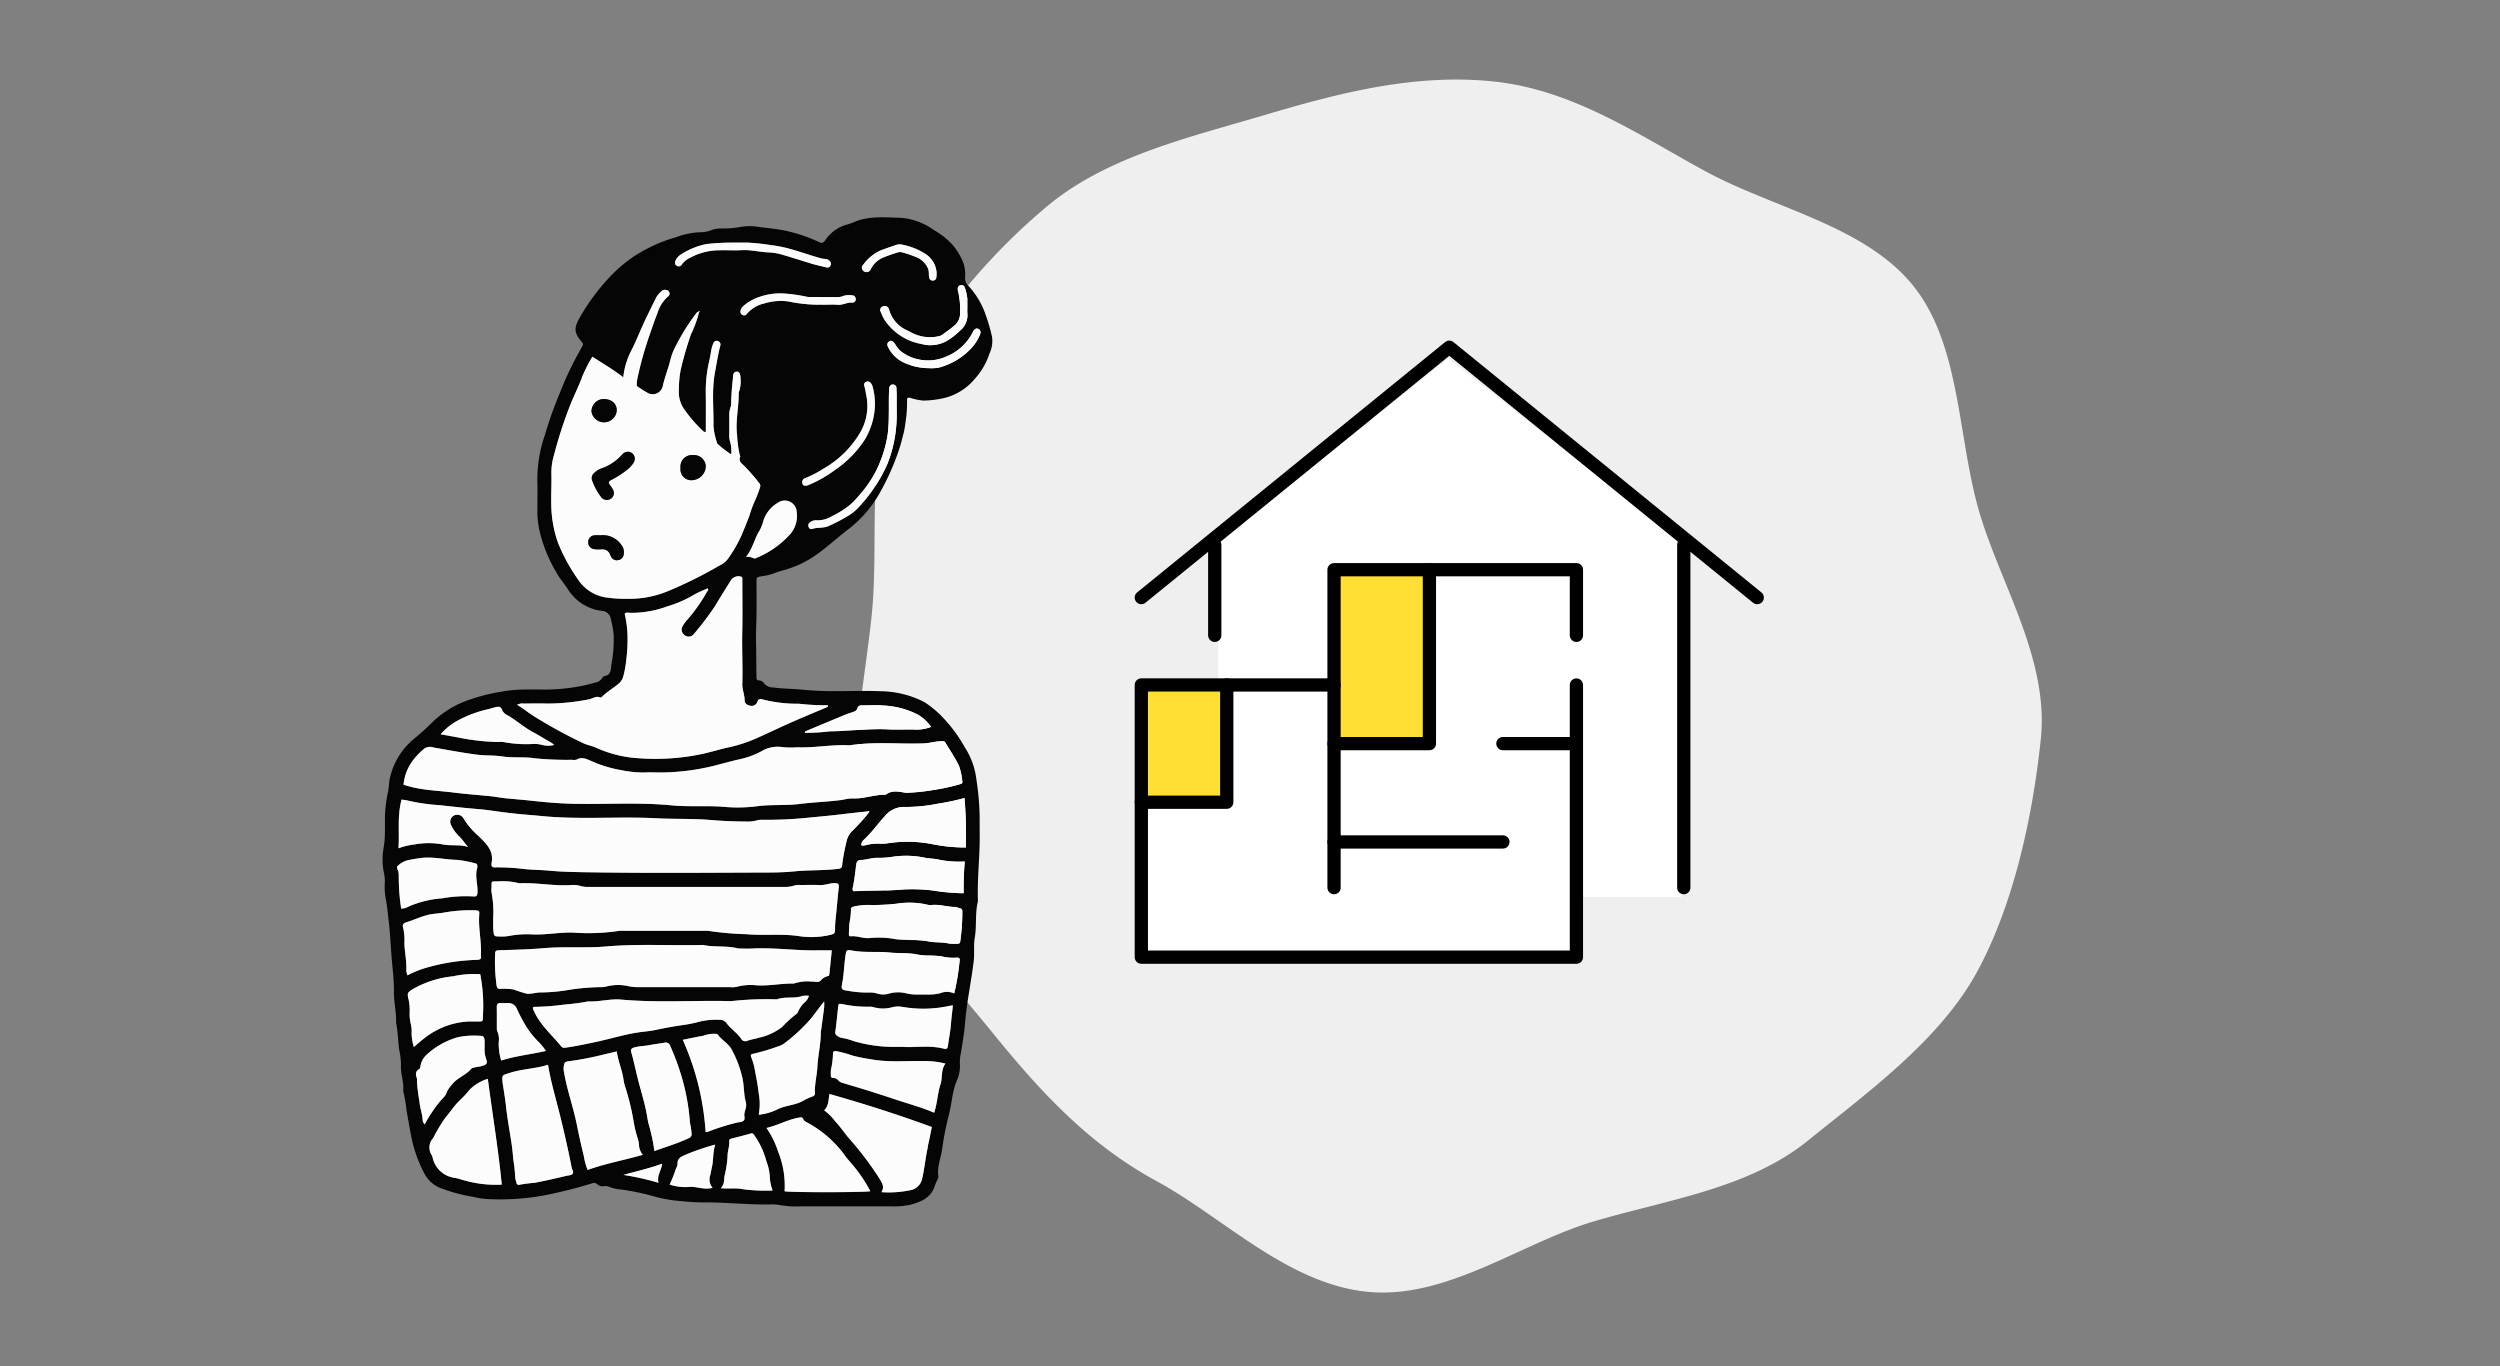 <svg xmlns="http://www.w3.org/2000/svg" xmlns:xlink="http://www.w3.org/1999/xlink" width="377" height="206" viewBox="0 0 377 206">
  <rect x="0" y="0" width="377" height="206" fill="#808080" stroke="none"/>
  <defs>
    <clipPath id="clip-path">
      <rect id="長方形_4563" data-name="長方形 4563" width="96.79" height="95.891" fill="none" stroke="#000" stroke-width="2"/>
    </clipPath>
    <clipPath id="clip-path-4">
      <rect id="長方形_25184" data-name="長方形 25184" width="91.976" height="149.148" fill="none"/>
    </clipPath>
  </defs>
  <g id="t_img02" transform="translate(-742.949 -3328.146)">
    <path id="交差_3" data-name="交差 3" d="M-12865.067-14473.468c-11.988-1.262-21.681-11.249-31.653-16.667-10.336-5.617-17.619-13.581-24.91-22.582s-15.567-17.186-18.915-28.468a39.367,39.367,0,0,1-1.5-11.367c.014-7.337,1.5-14.888,2.33-22.755,1.259-11.991-1.2-24.7,4.216-34.677a94.032,94.032,0,0,1,22.667-27.508c9-7.287,21.225-10.1,32.507-13.452,10.881-3.226,22.449-6.286,34.441-5.024s21.891,8.089,31.867,13.511c10.336,5.617,24.038,8.226,31.329,17.227s6.706,23.031,10.054,34.313c2.977,10.031,9.387,20.394,9.382,31.344a26.686,26.686,0,0,1-.146,2.8c-1.262,11.991-4.172,25.058-9.59,35.033-5.621,10.337-16.494,18.176-25.5,25.467s-21.13,8.883-32.408,12.23c-10.152,3.013-20.667,10.7-31.767,10.7A22.994,22.994,0,0,1-12865.067-14473.468Z" transform="translate(13814.098 17996.404)" fill="#efefef"/>
    <path id="パス_16969" data-name="パス 16969" d="M0-3.114,34.694-30.82,69.914-3.114V50.375H0Z" transform="translate(926.646 3413)" fill="#fff"/>
    <rect id="長方形_4569" data-name="長方形 4569" width="66" height="40" transform="translate(915.104 3432)" fill="#fff"/>
    <g id="グループ_3329" data-name="グループ 3329" transform="translate(33.104 -12.555)">
      <rect id="長方形_4566" data-name="長方形 4566" width="15" height="26" transform="translate(911 3427)" fill="#ffdf34"/>
      <rect id="長方形_4567" data-name="長方形 4567" width="13" height="16" transform="translate(882 3445)" fill="#ffdf34"/>
      <g id="グループ_3328" data-name="グループ 3328" transform="translate(880 3391.109)">
        <line id="線_402" data-name="線 402" y2="13.659" transform="translate(13.029 31.74)" fill="none" stroke="#000" stroke-linecap="round" stroke-linejoin="round" stroke-width="2"/>
        <g id="グループ_3323" data-name="グループ 3323">
          <g id="グループ_3322" data-name="グループ 3322" clip-path="url(#clip-path)">
            <path id="パス_16962" data-name="パス 16962" d="M98.783,43.656,52.345,5.906,5.906,43.656" transform="translate(-3.95 -3.95)" fill="none" stroke="#000" stroke-linecap="round" stroke-linejoin="round" stroke-width="2"/>
          </g>
        </g>
        <line id="線_403" data-name="線 403" y2="51.708" transform="translate(83.76 31.74)" fill="none" stroke="#000" stroke-linecap="round" stroke-linejoin="round" stroke-width="2"/>
        <g id="グループ_3325" data-name="グループ 3325">
          <g id="グループ_3324" data-name="グループ 3324" clip-path="url(#clip-path)">
            <path id="パス_16963" data-name="パス 16963" d="M71.519,117.092V107.2H34.968v17.377H5.907v41.045H71.519V124.582" transform="translate(-3.95 -71.693)" fill="none" stroke="#000" stroke-linecap="round" stroke-linejoin="round" stroke-width="2"/>
          </g>
        </g>
        <line id="線_404" data-name="線 404" y2="30.559" transform="translate(31.018 52.889)" fill="none" stroke="#000" stroke-linecap="round" stroke-linejoin="round" stroke-width="2"/>
        <g id="グループ_3327" data-name="グループ 3327">
          <g id="グループ_3326" data-name="グループ 3326" clip-path="url(#clip-path)">
            <path id="パス_16964" data-name="パス 16964" d="M5.907,177.339H18.789V159.663" transform="translate(-3.95 -106.774)" fill="none" stroke="#000" stroke-linecap="round" stroke-linejoin="round" stroke-width="2"/>
          </g>
        </g>
        <path id="パス_16965" data-name="パス 16965" d="M93.638,133.42h14.381V107.205" transform="translate(-62.62 -71.693)" fill="none" stroke="#000" stroke-linecap="round" stroke-linejoin="round" stroke-width="2"/>
        <line id="線_405" data-name="線 405" x2="25.466" transform="translate(31.018 76.557)" fill="none" stroke="#000" stroke-linecap="round" stroke-linejoin="round" stroke-width="2"/>
        <line id="線_406" data-name="線 406" x2="11.085" transform="translate(56.484 61.727)" fill="none" stroke="#000" stroke-linecap="round" stroke-linejoin="round" stroke-width="2"/>
      </g>
    </g>
    <rect id="長方形_4576" data-name="長方形 4576" width="377" height="206" transform="translate(742.949 3328.146)" fill="none"/>
    <g id="グループ_12754" data-name="グループ 12754" transform="translate(800.644 3360.914)">
      <g id="グループ_12753" data-name="グループ 12753" clip-path="url(#clip-path-4)">
        <path id="パス_51100" data-name="パス 51100" d="M90.914,14.627a12.32,12.32,0,0,0-2.553-4.268,1.564,1.564,0,0,1-.521-1.269,5.786,5.786,0,0,0-.207-2.07,9.551,9.551,0,0,0-1.7-2.886,11.091,11.091,0,0,0-2.781-2.191A9.649,9.649,0,0,0,78.088.076c-2.233-.05-4.5-.3-6.682.517a12,12,0,0,1-1.269.482A5.723,5.723,0,0,0,66.724,3.5c-.3.443-.576.4-.983.2a23.309,23.309,0,0,0-4.546-1.575c-1.536-.377-3.111-.476-4.667-.7a7.918,7.918,0,0,0-2.634.041,14.168,14.168,0,0,1-2.9.217,4.478,4.478,0,0,0-1.334.216,4.118,4.118,0,0,1-1.491.346,11.532,11.532,0,0,0-3.908.75,23.372,23.372,0,0,0-4.219,1.66A20.254,20.254,0,0,0,34.839,8.41a31.388,31.388,0,0,0-4.888,6.327c-1.068,1.827-1.243,2.528.113,4.089a.433.433,0,0,1,.072.57c-.109.182-.19.381-.3.559a49.2,49.2,0,0,0-3.116,6.557,58.988,58.988,0,0,0-2.252,6.347,20.216,20.216,0,0,0-1.13,6.6c.033,1.733.009,3.467.006,5.2a13.783,13.783,0,0,0,.359,2.784,22.074,22.074,0,0,0,2.552,6.193c.5.91,1.207,1.675,1.749,2.553a7.051,7.051,0,0,0,5.09,3.173,1.392,1.392,0,0,1,1.289,1.074,17.688,17.688,0,0,1,.465,2.492,20.408,20.408,0,0,1-.346,4.523c-.085.652-.012,1.605-1.083,1.743a.437.437,0,0,0-.267.234,1.562,1.562,0,0,1-1.181.754,19.053,19.053,0,0,1-2.2.539,29.489,29.489,0,0,1-5.408.5c-1.124-.04-2.25-.013-3.376-.005a21.251,21.251,0,0,0-3.242.351,27.876,27.876,0,0,0-4.577,1.159,14.653,14.653,0,0,0-5.715,3.47c-.791.793-1.629,1.545-2.491,2.262A10.766,10.766,0,0,0,1.1,84.558c-.151.691-.141,1.379-.274,2.06a20.1,20.1,0,0,0-.478,4.321c.015.638,0,1.278,0,1.916a14.157,14.157,0,0,1-.2,2.26,10.136,10.136,0,0,0,.045,3.715,6.312,6.312,0,0,1,.155,1.258,10.582,10.582,0,0,0,.07,2.364,30.173,30.173,0,0,1,.437,3.141c.287,2.064.349,4.159.525,6.238.14,1.653.353,3.313.331,4.989-.021,1.542.379,3.068.323,4.622a1.309,1.309,0,0,0,.048.269c.23,1.251.254,2.526.414,3.786a11.929,11.929,0,0,1,.281,2.339c-.095,1.317.458,2.572.333,3.887a.465.465,0,0,0,.033.178,20.438,20.438,0,0,1,.464,2.767c.219,1.25.441,2.5.678,3.747a20.421,20.421,0,0,0,1.945,5.65,4.7,4.7,0,0,0,2.294,2.24,24.261,24.261,0,0,0,5.079,1.4,12.654,12.654,0,0,0,2.334.351,36.876,36.876,0,0,0,8.425-.56,73.54,73.54,0,0,0,7.152-1.79c.306-.1.564-.163.83.092a1.25,1.25,0,0,0,1.1.3,1.236,1.236,0,0,1,.708.115,7.172,7.172,0,0,0,1.939.413,37.993,37.993,0,0,1,4.183.837,22.657,22.657,0,0,0,3.823.812c1.385.13,2.8.283,4.17.275,3.408-.021,6.8.364,10.2.315a5.5,5.5,0,0,1,1.271.065,15.586,15.586,0,0,0,3.451.221q3.285,0,6.569,0,3.468,0,6.935,0a11.12,11.12,0,0,0,3.062-.285c1.63-.458,3.027-1.114,3.545-2.9a8.559,8.559,0,0,1,.369-.832,1.09,1.09,0,0,0,.149-.514c-.245-1.488.425-2.85.59-4.283a41.782,41.782,0,0,1,1.01-5.058c.428-1.761.5-3.593,1.268-5.3a5.354,5.354,0,0,0,.367-2.413,6.482,6.482,0,0,1,.136-1.446c.246-1.467.5-2.938.627-4.418.1-1.183.239-2.363.416-3.529.305-2.011.67-4.013.912-6.036.138-1.154-.046-2.324.152-3.459.32-1.834.023-3.715.481-5.531-.1-2.8.165-5.585.252-8.377.042-1.337-.008-2.676.011-4.014a40.44,40.44,0,0,0-.495-5.979,11.3,11.3,0,0,0-1.73-4.819,21.834,21.834,0,0,0-3.209-4.4,15.641,15.641,0,0,0-2.835-2.41,14.645,14.645,0,0,0-6.639-1.676c-3.849-.167-7.7.186-11.56-.216-1.554-.162-3.139-.146-4.7-.356a1.712,1.712,0,0,1-1.4-.693.875.875,0,0,0-.707-.366c-.257-.02-.372-.109-.379-.383-.046-1.85-.027-3.7-.074-5.553-.031-1.228.052-2.484.07-3.727.026-1.733.005-3.467.008-5.2,0-.713.007-.7.685-.832a9.543,9.543,0,0,0,1.855-.422c.732-.3,1.5-.477,2.241-.72a15.124,15.124,0,0,0,3.759-1.788c1.907-1.27,3.558-2.849,5.373-4.226a18.022,18.022,0,0,0,4.8-5.662,37.076,37.076,0,0,0,2.786-6.316c.221-.657.4-1.337.563-2.008a11.638,11.638,0,0,0,.372-1.867,20.216,20.216,0,0,0,.267-3.528c-.042-.393.147-.456.5-.375a8.926,8.926,0,0,0,1.954.406,15.509,15.509,0,0,0,2.884-.325,8.656,8.656,0,0,0,4.88-2.96,10.481,10.481,0,0,0,2.223-3.839,4.365,4.365,0,0,0,.37-2.483,26.47,26.47,0,0,0-.989-3.4m-6.366,2.987c.533-.4,1.084-.782,1.592-1.212a2.369,2.369,0,0,0,.937-2.063,10.626,10.626,0,0,0-.3-3.151,1.138,1.138,0,0,1-.047-.36.523.523,0,0,1,.447-.593.5.5,0,0,1,.629.387,7.455,7.455,0,0,1,.374,1.681c-.012.456,0,.912,0,1.368a6.577,6.577,0,0,0,.006.82A2.978,2.978,0,0,1,87.1,17.071a10.442,10.442,0,0,1-2.166,1.655,5.141,5.141,0,0,1-3.645.388,8.484,8.484,0,0,1-5.629-3.7,8.137,8.137,0,0,1-.538-1.151.557.557,0,0,1,.385-.845.653.653,0,0,1,.863.446,4.838,4.838,0,0,0,2.81,3.219c.216.112.435.218.647.335a6.025,6.025,0,0,0,3.9.552,1.785,1.785,0,0,0,.827-.358M72.506,7.117a6.749,6.749,0,0,1,2.482-2.079c.824-.308,1.654-.6,2.49-.878A1.416,1.416,0,0,1,78.2,4.1a9.8,9.8,0,0,1,3.46,1.3,3.66,3.66,0,0,1,1.677,1.954A3.6,3.6,0,0,1,83.553,8.5a5.4,5.4,0,0,1-.04.544.53.53,0,0,1-.548.5.541.541,0,0,1-.544-.513c-.075-.386-.01-.778-.121-1.172a3.2,3.2,0,0,0-1.953-1.9A14.522,14.522,0,0,0,78.367,5.3a1.085,1.085,0,0,0-.714.018,22.932,22.932,0,0,0-2.232.787,3.677,3.677,0,0,0-1.794,1.714.7.7,0,0,1-1.052.331.633.633,0,0,1-.07-1.029M69.48,11.864a2.7,2.7,0,0,1,1.257-.1.557.557,0,0,1,.606.55.505.505,0,0,1-.577.558c-.744-.06-1.392.394-2.143.327-.692-.063-1.395-.013-2.093-.013-.334,0-.668-.012-1,0a23.83,23.83,0,0,1-4.389-.5,8.487,8.487,0,0,0-3.59.309,4.757,4.757,0,0,0-2.6,1.546.51.51,0,0,1-.72.166A.567.567,0,0,1,54,14a1.229,1.229,0,0,1,.46-.661,6.767,6.767,0,0,1,2.351-1.324,9.446,9.446,0,0,1,3.751-.514,24.016,24.016,0,0,1,3.3.463,2.408,2.408,0,0,0,.629.066c1.366.006,2.731,0,4.1.006a2.049,2.049,0,0,0,.884-.17M44.223,6.422a2.2,2.2,0,0,1,.815-.845,10.954,10.954,0,0,1,3.835-1.545,34.38,34.38,0,0,1,3.814-.21c.963,0,1.663,0,2.362,0a31.944,31.944,0,0,1,3.606.393c2.519.272,4.863,1.254,7.283,1.926a3.21,3.21,0,0,0,.8.144.9.9,0,0,1,.653.28.6.6,0,0,1,.142.746.508.508,0,0,1-.625.245c-.707-.167-1.418-.321-2.114-.528-1.539-.457-3.064-.968-4.609-1.406a8.367,8.367,0,0,0-1.97-.323c-1.363-.048-2.692-.419-4.071-.338-1.151.068-2.311-.018-3.465.021a9.315,9.315,0,0,0-4.263,1.1,3.229,3.229,0,0,0-1.269,1.012.533.533,0,0,1-.78.221c-.363-.219-.3-.572-.145-.887M33.569,57.308a6.119,6.119,0,0,1-4.012-2.566,27.733,27.733,0,0,1-3.07-5.557,17.142,17.142,0,0,1-.8-3.059c-.46-2.547-.156-5.093-.235-7.636a9.246,9.246,0,0,1,.388-2.595,64.906,64.906,0,0,1,2.569-7.866c.558-1.375,1.241-2.694,1.737-4.1a23.491,23.491,0,0,1,1.49-2.9c1.57,1.019,3.131,1.919,4.663,3.108a10.847,10.847,0,0,1,.613-2.672,11.33,11.33,0,0,1,.739-1.648c.778-1.576,1.4-3.221,2.177-4.8.495-1,.967-2.021,1.487-3.015a4.353,4.353,0,0,1,.769-.889.736.736,0,0,1,.687-.148.544.544,0,0,1,.472.376.486.486,0,0,1-.166.574,5.4,5.4,0,0,0-1.638,2.568c-.481,1.177-.866,2.393-1.292,3.592a54.437,54.437,0,0,0-1.736,6.292,6.5,6.5,0,0,0-.085.814.364.364,0,0,0,.168.387c.439.27.857.582,1.314.816a1.56,1.56,0,0,0,2.472-1.056c.313-1.335.829-2.6,1.149-3.929a7.864,7.864,0,0,1,.6-1.618,31.764,31.764,0,0,1,3.129-5.118c.121-.161.219-.375.467-.4.023-.068.039-.183.137-.112.074.054.03.147-.053.2a17.149,17.149,0,0,1-1.218,3.319,53.885,53.885,0,0,0-1.541,5.324,15.558,15.558,0,0,0-.271,2.982,4.5,4.5,0,0,0,.877,3.082,20.159,20.159,0,0,0,2.607,3.026c.145.133.275.327.577.287,0-1.9.02-3.8-.006-5.705a19.989,19.989,0,0,1,.51-4.955c.131-.55.23-1.126.322-1.694a4.808,4.808,0,0,1,.32-1.041.513.513,0,0,1,.676-.306.539.539,0,0,1,.372.647,2.6,2.6,0,0,1-.093.351c-.3,1.234-.492,2.488-.725,3.735-.5,2.691-.181,5.4-.227,8.092a10.778,10.778,0,0,0,.521,2.463.434.434,0,0,0,.12.235,17.182,17.182,0,0,0,2.038,1.569,5.258,5.258,0,0,0-.135-1.8,3.293,3.293,0,0,1-.156-1.26q.01-1.323,0-2.646a3.781,3.781,0,0,1,.194-1.436.8.8,0,0,0,.084-.35,38.9,38.9,0,0,1,.275-3.983c0-.695.164-.978.534-1.007.4-.031.6.289.61,1.023a4.744,4.744,0,0,1-.222,1.979.683.683,0,0,0-.054.266c.021,2.122-.517,4.233-.24,6.349a15.474,15.474,0,0,0,.423,3.036c.019.058.067.13.048.173-.307.7.2,1,.615,1.4a27.389,27.389,0,0,1,2.211,2.544.612.612,0,0,1,.163.663,16.27,16.27,0,0,1-.7,1.868,16.692,16.692,0,0,0-.893,2.379c-.379,1.026-.8,2.031-1.219,3.04a20.921,20.921,0,0,1-2.052,3.533,3.347,3.347,0,0,1-1.286,1,63.426,63.426,0,0,1-7.4,3.7,15.247,15.247,0,0,1-6.361,1.3,20.232,20.232,0,0,1-3.44-.223M11.115,76.014a17.8,17.8,0,0,1,4.9-1.852c.291-.084.58-.176.874-.248.473-.116.921-.26,1.147.431a1.585,1.585,0,0,0,.779.741c1.321.747,2.445,1.788,3.784,2.511.879.475,1.731,1,2.6,1.5a3.2,3.2,0,0,1,.668.475,3.551,3.551,0,0,1-1.746.014,4.67,4.67,0,0,0-1.344-.166,18.392,18.392,0,0,1-4.438-.265,3.543,3.543,0,0,0-.908-.028,32.819,32.819,0,0,1-6.124-.7c-.822-.148-1.644-.3-2.557-.466a9.572,9.572,0,0,1,2.363-1.948m-8.253,11.8a9.318,9.318,0,0,1,.923.141,28.378,28.378,0,0,0,4.764.695c1.355.147,2.709.3,4.065.436,1.268.123,2.54.2,3.8.386,1.2.175,2.4.331,3.6.46,1.326.141,2.657.23,3.984.361,5.762.568,11.545.034,17.3.334,2.732.142,5.469.033,8.185.262,1.791.151,3.573.222,5.364.232a5.361,5.361,0,0,0,1.536-.158,2.562,2.562,0,0,1,.719-.108,61.707,61.707,0,0,0,6.633-.27c1.3-.13,2.6-.247,3.894-.381,1.838-.191,3.67-.454,5.515-.592.057-.083.146-.118.218-.056.087.075-.006.141-.053.2A27.144,27.144,0,0,1,70.9,92.466a3.153,3.153,0,0,0-.978,1.812,28.77,28.77,0,0,0-.608,3.213c-.063.718-.186.723-.928.8-2.113.228-4.249.138-6.345.348-2.037.2-4.057.166-6.081.174-8.117.034-16.235.088-24.351-.034-2.173-.033-4.368-.048-6.532-.255-1.363-.13-2.735-.1-4.077-.283a31.378,31.378,0,0,0-4.077-.208c-.33,0-.531-.083-.5-.454a1.718,1.718,0,0,1,0-.182c.379-1.873-.822-2.975-1.984-4.107a11.52,11.52,0,0,1-2.088-2.385c-.046-.079-.09-.159-.142-.233a1.087,1.087,0,0,0-1.493-.441,1.07,1.07,0,0,0-.347,1.512,5.586,5.586,0,0,0,1.172,1.615c.512.468.85,1.08,1.36,1.6-1.264-.415-2.551-.136-3.809-.382a11.891,11.891,0,0,0-4.438.027,9.31,9.31,0,0,0-2.264.557c.162-2.483-.205-4.914.469-7.345M65.2,131.981a.509.509,0,0,1-.393.6,9.349,9.349,0,0,0-1.479.692c-1.164.63-2.525.638-3.709,1.209a8.352,8.352,0,0,1-2.9.847,8.442,8.442,0,0,0,0-3.234c-.13-1.306-.408-2.566-.637-3.844a9.758,9.758,0,0,0-.507-1.647c-.1-.276-.028-.4.237-.452a29.777,29.777,0,0,0,3.745-1.1,3.131,3.131,0,0,0,.982-.455,25.711,25.711,0,0,0,4-3.7c.673-.829,1.287-1.726,2.055-2.658a8.261,8.261,0,0,1,0,.932c-.143,1.14-.3,2.277-.46,3.415a2.711,2.711,0,0,0-.046.361c0,1.734-.425,3.427-.513,5.142-.067,1.3-.424,2.573-.368,3.883m-10.71,4.195c-.228.288-.668.265-1.012.34a33.1,33.1,0,0,0-4.416,1.391,2.013,2.013,0,0,1-.343.049,40.325,40.325,0,0,0-3.448-13.915c1.11-.222,2.1-.436,3.1-.614a4.762,4.762,0,0,1,1.6-.3c.207.032.462-.036.6.152.6.834,1.577,1.3,2.081,2.24a16.658,16.658,0,0,1,1.641,4.406c.248,1.16.163,2.353.49,3.5a2.059,2.059,0,0,1-.076,1.169,4.278,4.278,0,0,0-.145.617c-.053.325.138.712-.066.969M46.6,138.243a.618.618,0,0,1-.4.613c-1.676.792-3.45,1.311-5.214,1.953a25.9,25.9,0,0,0-.8-3.838c-.2-.665-.278-1.365-.413-2.048-.307-1.544-.767-3.047-1.171-4.566-.381-1.433-.657-2.895-1.069-4.324-.168-.585-.046-.728.565-.884.675-.172,1.375-.168,2.062-.3.765-.142,1.554-.242,2.326-.375a.711.711,0,0,1,.9.508,37.393,37.393,0,0,1,2.067,5.915,32.728,32.728,0,0,1,.9,5.64,12.22,12.22,0,0,1,.25,1.7m7.464-14.375c-.643-.919-1.618-1.532-2.279-2.443a1.194,1.194,0,0,0-.976-.4,10.519,10.519,0,0,0-3.416.38,19.553,19.553,0,0,1-2.314.436c-1.312.2-2.623.428-3.919.713-.712.157-1.44.217-2.15.307-2.3.289-4.491,1-6.739,1.475-1.569.333-3.138.681-4.732.891a.565.565,0,0,1-.576-.17c-1.432-1.757-3.206-3.25-4.152-5.383-.232-.524-.214-.618.322-.606a35.132,35.132,0,0,0,4.084-.318c1.176-.111,2.352-.228,3.514-.45a1.188,1.188,0,0,1,.268-.05c1.672.08,3.331-.425,4.981-.275,5.522.5,11.05.087,16.572.233a48.387,48.387,0,0,1,6.9-.266c1.243-.473,2.6-.073,3.855-.513a3.329,3.329,0,0,1,.982-.014,2.118,2.118,0,0,1-.574.93,3.872,3.872,0,0,0-1.061,1.459.768.768,0,0,1-.269.357,17.911,17.911,0,0,0-2.156,1.958,8.677,8.677,0,0,1-3.6,1.635c-.515.174-1.07.232-1.578.42a.731.731,0,0,1-.993-.3m11.985-8.753c-.372.347-.927.1-1.4.131a6.241,6.241,0,0,0-2.512.271.628.628,0,0,1-.27.028c-1.848-.008-3.673.394-5.531.266a8.224,8.224,0,0,0-2.985.241,3.208,3.208,0,0,1-.907.042q-6.932,0-13.864,0a7.135,7.135,0,0,1-1.535-.157,7.074,7.074,0,0,0-3.25.042,2.786,2.786,0,0,1-.808.11,33.324,33.324,0,0,0-5.245.473,25.531,25.531,0,0,1-3.807.326c-.736-.027-1.472.262-2.163.194a20.92,20.92,0,0,1-2.042-.645,10.219,10.219,0,0,0-2-.09c-.318-.006-.449-.088-.528-.446a26.294,26.294,0,0,1-.232-4.805c-.017-.451.158-.554.583-.567,2.272-.07,4.558-.123,6.81-.318,3.132-.27,6.265.014,9.374-.255,4.86-.42,9.719-.1,14.577-.227,1.692.379,3.449.075,5.139.491a3.281,3.281,0,0,0,.726.054c.486.008.974.026,1.459,0,3.312-.183,6.6.326,9.912.268.7-.012,1.391,0,2.189,0-.118,1.188-.233,2.364-.357,3.539-.012.114-.069.316-.118.32a2.008,2.008,0,0,0-1.216.713m1.617-6.941a12.42,12.42,0,0,1-5.059.193c-2.585-.348-5.161-.025-7.722-.26a46.668,46.668,0,0,1-5.326-.441,5.387,5.387,0,0,0-1.088-.074q-6.064-.007-12.128,0a3.738,3.738,0,0,0-.728.02,31,31,0,0,1-6.909.248c-2.1-.05-4.173.389-6.24.275a14.35,14.35,0,0,0-3.473.251,7.457,7.457,0,0,1-1.725.048.429.429,0,0,1-.49-.418,6.722,6.722,0,0,1-.09-.719c-.015-.516,0-1.034-.008-1.55a15.533,15.533,0,0,0-.223-3.808,3.472,3.472,0,0,1-.024-.909c.006-.959-.094-.886.876-.881a9.8,9.8,0,0,1,3.164.248.774.774,0,0,0,.271.027c2.583-.107,5.142.452,7.728.271a3.8,3.8,0,0,1,1.441.163,3.78,3.78,0,0,0,1.174.12q14.727,0,29.454,0a4.393,4.393,0,0,0,1.528-.2,2.579,2.579,0,0,1,.9-.088c1,0,2.007-.032,3.009.008.771.031,1.48-.3,2.249-.288.482.01.626.136.571.626-.181,1.595-.31,3.2-.483,4.791a13.774,13.774,0,0,0-.079,1.637c0,.4-.085.57-.571.707M2.438,99.3c.013-.149-.027-.3-.028-.454,0-.361-.42-.81-.138-1.024A3.529,3.529,0,0,1,3.644,97a21.037,21.037,0,0,1,2.5-.416c1.71-.123,3.377.282,5.074.322a16.58,16.58,0,0,1,2.748.527.334.334,0,0,1,.315.367.987.987,0,0,1,0,.272c-.4,1.25.094,2.495.026,3.746-.027.488-.159.646-.626.6a20.06,20.06,0,0,0-4.708.286,15.46,15.46,0,0,0-5,1.214,2.279,2.279,0,0,1-1.169.334A31.4,31.4,0,0,1,2.438,99.3m1.137,14.247c.081-1.4-.267-2.769-.285-4.16A7.767,7.767,0,0,0,3.1,107.13c-.146-.465.059-.686.468-.807,1.13-.337,2.188-.878,3.35-1.14.712-.161,1.439-.192,2.152-.3a22.477,22.477,0,0,1,5.064-.365c.284.022.474.09.45.418,0,.03,0,.061,0,.091-.176,2.007.317,3.986.251,5.989a1.917,1.917,0,0,0,0,.364c.081.506-.177.572-.619.6a30.421,30.421,0,0,0-7.5,1.151,14.546,14.546,0,0,0-2.967,1.189,3.1,3.1,0,0,1-.172-.77m.8,9.312a3.919,3.919,0,0,0-.131-1.263,6.084,6.084,0,0,1-.166-1.627,7.894,7.894,0,0,0-.19-2.168c-.217-.832-.05-.959.666-1.412a15.361,15.361,0,0,1,6.1-1.938,14.681,14.681,0,0,1,4.07-.314,25.314,25.314,0,0,1,.4,6.414c.007.7-.009.707-.684.717-.517.008-1.034-.01-1.55,0a11.683,11.683,0,0,0-6.662,2.58c-.507.372-.966.808-1.505,1.263a6.9,6.9,0,0,1-.345-2.257m1.66,13.25c-.047-.938-.419-1.826-.478-2.75a27.648,27.648,0,0,1-.384-3.054,1.431,1.431,0,0,0-.026-.542c-.2-.527-.21-.966.348-1.3.215-.129.189-.429.25-.663a2.917,2.917,0,0,1,.785-1.415,11.6,11.6,0,0,1,4.842-2.744,11.8,11.8,0,0,1,3.244-.21c.6-.01.737.178.757.769.013.394,0,.789,0,1.184a3.982,3.982,0,0,0,.2,1.427c.283.77.16.955-.609,1.179-.26.076-.533.108-.8.159-.3.058-.656.074-.846.3-.83.981-2.16,1.341-2.92,2.411a3.665,3.665,0,0,0-.741,1.118c-.158.566-.674.922-1.022,1.363a21.594,21.594,0,0,0-2.3,3.454,1.1,1.1,0,0,1-.3-.683m6.394,9.15c-.529-.128-1.045-.337-1.58-.416a3.92,3.92,0,0,1-3.295-2.981,1.463,1.463,0,0,0-.141-.43,2.077,2.077,0,0,1,.206-2.578,24.919,24.919,0,0,1,1.869-3.118c.73-.845,1.329-1.8,2.148-2.574a15.428,15.428,0,0,0,1.477-1.6,6.464,6.464,0,0,1,2.749-1.642c.7,5.358,1.58,10.594,2.1,15.948a17.212,17.212,0,0,1-5.536-.609m5.451-18.1a8.461,8.461,0,0,1-.367-2.8,3,3,0,0,0-.215-1.6,1,1,0,0,1-.073-.444c-.006-1.062.009-2.125-.011-3.187-.009-.472.178-.666.645-.637.333.021.668,0,1,.006a1.381,1.381,0,0,1,1.375.845c.353.771.738,1.531,1.161,2.266a13.421,13.421,0,0,0,2.1,2.734,9.137,9.137,0,0,1,1.126,1.379c-2.329.535-4.583.756-6.744,1.445M28.67,144.194c-.192.3-.6.274-.91.348-1.6.374-3.192.744-4.8,1.055a20.526,20.526,0,0,0-2.251.287.365.365,0,0,1-.526-.326,3.6,3.6,0,0,1-.179-.7,25.666,25.666,0,0,0-.312-2.879,30.379,30.379,0,0,0-.381-3.154c-.255-1.615-.541-3.224-.712-4.851-.1-.994-.281-1.98-.426-2.969-.031-.21-.079-.419-.093-.63-.075-1.074-.039-.976,1-1.321,1.887-.624,3.885-.634,5.865-1.248.38,2.314.994,4.442,1.54,6.585.755,2.965,1.444,5.944,2.027,8.947.056.288.334.579.155.857m2.245-.531a9.57,9.57,0,0,1-.557-2.052c-.39-1.591-.754-3.193-1.072-4.8-.533-2.68-1.493-5.249-1.934-7.947a2.086,2.086,0,0,1-.046-.715c.13-.775.154-.8.942-.9a47.149,47.149,0,0,0,4.907-.947c.7-.168,1.406-.334,2.164-.514.194,1.531.857,2.888,1.027,4.37a6.3,6.3,0,0,0,.27,1.058,37.583,37.583,0,0,1,1.265,5.288,17.381,17.381,0,0,0,.56,2.3,4.587,4.587,0,0,1,.241,1.337,2.688,2.688,0,0,0,.547,1.237c-2.8.816-5.6,1.3-8.314,2.286m10.7,1.934a41.136,41.136,0,0,0-5.3-1.19c1.935-.544,3.882-.971,5.83-1.693-.076,1-.845,1.8-.533,2.883m8.146.759c-1.145.322-2.195-.13-3.265-.153a7.7,7.7,0,0,1-3.206-.334,22.287,22.287,0,0,0,.978-2.471,1.532,1.532,0,0,0,.213-.594c-.068-.94.572-1.156,1.272-1.463a33.6,33.6,0,0,1,4.415-1.5c-.4,1.239-.248,2.384-.524,3.477-.087.344-.12.715-.211,1.064a1.96,1.96,0,0,0,.328,1.976m4.52.2c-1.048-.222-2.122-.023-3.279-.143.573-.551.473-1.256.573-1.888a15.782,15.782,0,0,0,.452-2.953c-.022-.753.324-1.479.249-2.251-.032-.327.251-.362.489-.424.91-.236,1.825-.458,2.727-.723.373-.11.461.121.628.343a12.04,12.04,0,0,1,1.745,3.785,8.243,8.243,0,0,1,.548,2.751,7.028,7.028,0,0,0,.4,1.706,25.447,25.447,0,0,1-4.532-.2m6.345.32a13.8,13.8,0,0,0-1-6.041,13.186,13.186,0,0,0-1.732-3.5c1.793-.421,3.279-1.308,4.974-1.572.288-.045.44-.061.559.227a.89.89,0,0,0,.445.439,16.825,16.825,0,0,1,5.9,5.135c.436.581.938,1.113,1.394,1.68a22.124,22.124,0,0,1,2.391,3.624c-.688.193-11.953.2-12.929.014m21.661-7.1c-.055.237-.076.476-.124.71-.316,1.528-.466,3.084-.823,4.607a2.228,2.228,0,0,1-1.865,1.632,15.645,15.645,0,0,1-4.244.275c.482-.772.128-1.317-.237-1.955a49.613,49.613,0,0,0-4.779-6.3c-.643-.8-1.223-1.644-1.931-2.395a7.931,7.931,0,0,0-1.693-1.685c.7-.676.639-1.566.8-2.47,5.238,1.481,10.354,3.118,15.438,4.981-.183.9-.343,1.752-.537,2.6m1.848-9.051c-.451,1.37-.473,2.846-.959,4.3-1.951-.831-3.984-1.374-5.976-2.04q-2.025-.677-4.062-1.316c-1.272-.4-2.553-.768-3.828-1.157a1.136,1.136,0,0,1-.543-.317,1,1,0,0,0-.782-.405c-.341.009-.4-.18-.392-.46a5.481,5.481,0,0,1,.023-.818,11.229,11.229,0,0,0,.3-2.341c0-.368.144-.486.575-.414a18.42,18.42,0,0,1,2.364.651,24.985,24.985,0,0,0,2.754.554c2.652.5,5.325.228,7.988.272a12.733,12.733,0,0,1,3.276.384c-.72.971-.409,2.1-.739,3.106m1.583-9.149c-.076,1.117-.313,2.223-.454,3.337-.047.374-.186.584-.573.479-2.035-.551-4.112-.185-6.166-.283-.637-.03-1.277.009-1.914-.007a21.47,21.47,0,0,1-5.548-.862,9.605,9.605,0,0,0-1.842-.5,1.6,1.6,0,0,1-.654-.3.567.567,0,0,1-.285-.673c.164-1.2.282-2.405.411-3.609.064-.6.057-.583.64-.5a17.781,17.781,0,0,0,4.062.392,2.138,2.138,0,0,1,.718.093,5.116,5.116,0,0,0,2.7,0,3.468,3.468,0,0,1,1.537-.067,18.317,18.317,0,0,0,7.208-.16c.114-.026.232-.033.441-.061-.075.939-.215,1.833-.276,2.732m1.3-9.516a37.325,37.325,0,0,1-.811,4.976,2.719,2.719,0,0,0-2.115-.043,5.913,5.913,0,0,1-1.519.2c-.638,0-1.276,0-1.914,0a6.529,6.529,0,0,1-1.707-.177,4.97,4.97,0,0,0-2.614.049,3.021,3.021,0,0,1-1.7,0,3.6,3.6,0,0,0-1.35-.167,16.464,16.464,0,0,1-3.252-.287c-.733-.072-.9-.266-.76-.931.3-1.432.313-2.895.527-4.335.121-.817.144-.934.972-.78,1.93.358,3.881.108,5.8.308,1.334.139,2.7,0,3.981.271,1.413.295,2.846.046,4.239.414a7.765,7.765,0,0,0,1.814.076c.291.005.453.078.406.425m.095-2.888c-.035.28-.16.36-.409.355a6.449,6.449,0,0,1-1.363-.033c-.987-.242-2.016-.108-2.977-.3-1.862-.379-3.753-.055-5.616-.446a14.533,14.533,0,0,0-3.455-.05c-.921.033-1.784-.38-2.707-.277-.241.027-.277-.175-.267-.374.028-.546.017-1.1.087-1.636a10.446,10.446,0,0,0,.227-1.987c-.017-.284.1-.376.386-.48a9.509,9.509,0,0,1,2.852-.22c1.425-.036,2.536-.105,3.655-.219a12.111,12.111,0,0,1,4.613.148,1.645,1.645,0,0,0,.633.053c1.225-.144,2.4.3,3.615.291.229,0,.454.167.689.211.315.058.343.241.349.517a31.262,31.262,0,0,1-.312,4.45m.516-7.256a31.659,31.659,0,0,1-4.62-.409,25.3,25.3,0,0,0-4.436-.161c-2.424.209-4.848.187-7.272.259-.117,0-.236.063-.353-.048a.6.6,0,0,1-.04-.512c.256-1.154.365-2.329.522-3.5.055-.411.267-.626.635-.636.912-.025,1.779-.378,2.7-.323a13.593,13.593,0,0,0,2.172-.165,13.634,13.634,0,0,1,4.618.1c.79.189,1.635.154,2.421.352a15.412,15.412,0,0,0,3.815.259,46.98,46.98,0,0,0-.165,4.779m.327-6.9a24.489,24.489,0,0,1-5.006-.492,19.464,19.464,0,0,0-6.869-.126,5.954,5.954,0,0,1-1,.049,6.524,6.524,0,0,0-2.338.265.776.776,0,0,1-.558-.025,1.019,1.019,0,0,1,.338-.789c1.207-1.07,2.116-2.408,3.206-3.586a3.692,3.692,0,0,1,3.079-1.4,25.088,25.088,0,0,0,4.946-.5,34.246,34.246,0,0,0,4-.854,66.336,66.336,0,0,1,.2,7.451M84.867,79.212c.7,1.175,1.479,2.31,2.066,3.537a9.835,9.835,0,0,1,.492,2.3c.065.324-.112.377-.391.451a29.672,29.672,0,0,1-3.808.84A30.833,30.833,0,0,1,79,86.788a.6.6,0,0,1-.091,0c-1.035-.169-2.082-.455-3.03.288-1.74-.038-3.4.663-5.145.563a7.067,7.067,0,0,0-1.348.21c-2.166.29-4.358.353-6.519.626-2.035.256-4.073.074-6.084.3a23.231,23.231,0,0,1-4.9.164c-2.764-.274-5.542.008-8.282-.258-5.013-.487-10.024-.123-15.033-.243-2.1-.05-4.177-.245-6.258-.47-1.2-.13-2.413-.225-3.618-.342-.875-.085-1.737-.26-2.615-.344-1.78-.171-3.566-.308-5.337-.531-2.519-.316-5.088-.336-7.575-1.191a7.187,7.187,0,0,1,1.215-3.377,9.732,9.732,0,0,1,1.92-2.053,1.517,1.517,0,0,1,1.392-.17c2.177.374,4.345.793,6.54,1.076,1.274.164,2.558.074,3.8.267,1.638.254,3.3.03,4.9.279a47.469,47.469,0,0,0,5.634.229,1.489,1.489,0,0,0,.72-.036c.818-.465,1.526-.055,2.234.239a18.227,18.227,0,0,0,4.421,1.348,17.249,17.249,0,0,0,3.43.369c.727-.044,1.46-.025,2.189-.005A34.508,34.508,0,0,0,51,82.447c.97-.246,1.935-.517,2.913-.728a12.49,12.49,0,0,0,3.235-1.2,4.734,4.734,0,0,1,3.148-.619,12.475,12.475,0,0,0,2.261.029c2.619.1,5.206-.447,7.82-.3,3.72-.558,7.465-.151,11.2-.281.9-.031,1.776-.332,2.692-.332.263,0,.455-.052.6.2M69.873,74.966c.307-.127.627-.221.944-.322s.666-.241.765-.586c.139-.483.482-.455.851-.453,1,0,2.012-.076,3.005.018a12.8,12.8,0,0,1,5.314,1.394,6.283,6.283,0,0,1,1.956,1.828,5.9,5.9,0,0,1-2.657.391c-1.245-.019-2.493.047-3.735-.015-2.978-.149-5.933.268-8.905.3a29.685,29.685,0,0,1-3.713.222c-.052-.124.005-.209.133-.262q3.021-1.26,6.043-2.517m-13.362-1.88c.171-.526.451-.477.816-.371a21.035,21.035,0,0,0,5.478.643,35.4,35.4,0,0,0,4.325.226c.094.213-.049.255-.14.294-2.036.872-4.09,1.705-6.108,2.617-1.327.6-2.638,1.233-3.97,1.824a22,22,0,0,1-4.46,1.553c-1.454.3-2.874.756-4.329,1.069a33.976,33.976,0,0,1-9.51.629,17.957,17.957,0,0,1-6.408-1.58c-.6-.28-1.284-.382-1.886-.659a72.961,72.961,0,0,1-7.509-4.1c-.819-.5-1.563-1.144-2.528-1.714a1.7,1.7,0,0,1,1.037-.187c1.125-.008,2.252-.035,3.376,0A32.355,32.355,0,0,0,31.1,72.7c.571-.094,1.079-.586,1.724-.271.062.03.226-.083.307-.165.779-.776,1.752-1.3,2.575-2.026a2.326,2.326,0,0,0,.608-1.094,15.572,15.572,0,0,0,.423-2.394,25.074,25.074,0,0,0,.2-3.078,16.474,16.474,0,0,0-.439-3.883c.243-.254.568-.155.844-.132a15.844,15.844,0,0,0,5.611-.986,17.9,17.9,0,0,0,4.073-1.787c.628-.361,1.316-.617,1.975-.919.236.255-.031.391-.114.554a24.694,24.694,0,0,1-3.059,4.3,5.616,5.616,0,0,0-.581.815,1.018,1.018,0,0,0,.281,1.378.977.977,0,0,0,1.393-.149,48.145,48.145,0,0,0,3.143-4.133c.817-1.382,1.679-2.737,2.528-4.1a1.388,1.388,0,0,1,1.5-.422.3.3,0,0,1,.151.3c0,.152,0,.3,0,.456,0,2.524.042,5.05-.012,7.572-.056,2.61.083,5.218.009,7.826-.025.859.353,1.653.351,2.514,0,.421.361.683.79.768a.9.9,0,0,0,1.122-.555m5.04-25.393a13.849,13.849,0,0,1-5.116,3.644.536.536,0,0,1-.593.032A1.954,1.954,0,0,0,54.8,51.2c1.026-1.19,1.261-2.758,2.092-4.028a8.14,8.14,0,0,0,.6-1.608,4.869,4.869,0,0,1,2.124-2.518,1.8,1.8,0,0,1,2.831,1.337,4.254,4.254,0,0,1-.893,3.309m1.769-7.505a.652.652,0,0,1,.449-.87A15.814,15.814,0,0,0,66.5,37.9a14.987,14.987,0,0,0,5.509-5.423,7.941,7.941,0,0,0,.873-5.878,6.942,6.942,0,0,0-.241-1.148.47.47,0,0,1,.243-.618.528.528,0,0,1,.723.173,1.162,1.162,0,0,1,.29.555,10.014,10.014,0,0,1,.346,2.793,10.689,10.689,0,0,1-1.56,5.232,16.122,16.122,0,0,1-4.432,4.5,18.688,18.688,0,0,1-4.009,2.289c-.513.2-.785.149-.924-.18m14.2-9.792a19.818,19.818,0,0,1-1.392,6.79,23.235,23.235,0,0,1-4.275,6.474,6.919,6.919,0,0,1-1.842,1.471,25.179,25.179,0,0,1-2.827,1.457c-.785.316-1.627.138-2.407.411a.424.424,0,0,1-.517-.275.539.539,0,0,1,.125-.664,1.415,1.415,0,0,1,1.091-.367,4.121,4.121,0,0,0,2.252-.6A14.339,14.339,0,0,0,70.5,43.352a12.607,12.607,0,0,0,1.438-1.513,17.757,17.757,0,0,0,2.632-3.91,18.7,18.7,0,0,0,1.6-5.174c.285-2.187.109-4.358.207-6.533.007-.151,0-.3.02-.454.046-.34.214-.574.59-.556a.517.517,0,0,1,.513.538c.029.423.023.85.026,1.274,0,.608,0,1.215,0,1.823,0,.517.018,1.034,0,1.549M90.068,17.734a6.675,6.675,0,0,1-1.27,1.987,10.305,10.305,0,0,1-4.921,2.948,6.236,6.236,0,0,1-1.487.084,9.3,9.3,0,0,1-3.515-.714,5.057,5.057,0,0,1-2.628-2.418c-.173-.314-.224-.644.123-.891.293-.209.575-.091.89.335a5.137,5.137,0,0,0,.826,1.077,6.734,6.734,0,0,0,6.828.9,7.718,7.718,0,0,0,4.122-3.77c.234-.459.536-.6.846-.413.362.22.324.537.188.878" transform="translate(0 0)" fill="#050505"/>
        <path id="パス_51101" data-name="パス 51101" d="M128.339,69.257c-.415-.4-.922-.7-.615-1.4.018-.042-.029-.115-.048-.172a15.5,15.5,0,0,1-.423-3.036c-.278-2.116.261-4.226.24-6.349a.68.68,0,0,1,.053-.267,4.74,4.74,0,0,0,.222-1.979c-.009-.734-.205-1.054-.61-1.023-.37.029-.538.313-.534,1.007a38.97,38.97,0,0,0-.275,3.983.8.8,0,0,1-.084.35,3.784,3.784,0,0,0-.194,1.436q.009,1.323,0,2.646a3.3,3.3,0,0,0,.156,1.259,5.259,5.259,0,0,1,.135,1.8,17.209,17.209,0,0,1-2.038-1.569.435.435,0,0,1-.12-.235,10.776,10.776,0,0,1-.521-2.463c.046-2.7-.275-5.4.227-8.092.232-1.247.427-2.5.725-3.735a2.629,2.629,0,0,0,.093-.351.539.539,0,0,0-.372-.647.513.513,0,0,0-.676.306,4.817,4.817,0,0,0-.32,1.041c-.092.568-.191,1.144-.322,1.694a19.985,19.985,0,0,0-.51,4.955c.026,1.9.006,3.8.006,5.705-.3.039-.432-.154-.577-.287a20.158,20.158,0,0,1-2.607-3.026,4.5,4.5,0,0,1-.877-3.082,15.538,15.538,0,0,1,.271-2.982,53.815,53.815,0,0,1,1.54-5.324A17.192,17.192,0,0,0,121.5,46.1l-.085-.085c-.248.024-.346.238-.467.4a31.753,31.753,0,0,0-3.129,5.118,7.853,7.853,0,0,0-.6,1.618c-.321,1.325-.836,2.594-1.149,3.928a1.56,1.56,0,0,1-2.472,1.056c-.457-.235-.875-.546-1.314-.816a.365.365,0,0,1-.168-.388,6.5,6.5,0,0,1,.085-.814,54.451,54.451,0,0,1,1.736-6.292c.426-1.2.811-2.415,1.292-3.592a5.4,5.4,0,0,1,1.638-2.568.486.486,0,0,0,.166-.574.544.544,0,0,0-.472-.375.736.736,0,0,0-.687.148,4.348,4.348,0,0,0-.769.89c-.52.994-.992,2.01-1.487,3.014-.777,1.577-1.4,3.222-2.177,4.8a11.329,11.329,0,0,0-.739,1.648,10.858,10.858,0,0,0-.613,2.672C108.558,54.7,107,53.8,105.427,52.781a23.476,23.476,0,0,0-1.49,2.9c-.5,1.406-1.179,2.725-1.737,4.1a64.891,64.891,0,0,0-2.569,7.866,9.225,9.225,0,0,0-.388,2.595c.08,2.543-.225,5.09.235,7.636a17.143,17.143,0,0,0,.8,3.059,27.726,27.726,0,0,0,3.07,5.557,6.119,6.119,0,0,0,4.012,2.566,20.287,20.287,0,0,0,3.44.223,15.256,15.256,0,0,0,6.361-1.3,63.507,63.507,0,0,0,7.4-3.7,3.352,3.352,0,0,0,1.286-1A20.935,20.935,0,0,0,127.9,79.75c.415-1.009.84-2.014,1.219-3.04a16.637,16.637,0,0,1,.893-2.379,16.34,16.34,0,0,0,.7-1.868.613.613,0,0,0-.163-.663,27.356,27.356,0,0,0-2.211-2.544m-21.249-10.1c1.218-.005,2.023.686,2.009,1.725a1.919,1.919,0,0,1-3.811.167,1.875,1.875,0,0,1,1.8-1.891m3.051,23.49a.931.931,0,0,1-.777.792.967.967,0,0,1-1.048-.374,2.979,2.979,0,0,1-.232-.485,1.188,1.188,0,0,0-1.217-.763,6.5,6.5,0,0,1-1.09-.009A1.022,1.022,0,0,1,104.8,80.8a1.007,1.007,0,0,1,.891-1.083,5.81,5.81,0,0,1,.948-.009,3.39,3.39,0,0,1,3.177,1.48,1.754,1.754,0,0,1,.324,1.46m1.526-13.94a3.973,3.973,0,0,1-1.031,1.137,14.327,14.327,0,0,1-2.366,1.519c-.424.2-.448.42-.205.762a5.007,5.007,0,0,1,.5.756,1.047,1.047,0,0,1-1.007,1.493,1.085,1.085,0,0,1-.846-.474,9.737,9.737,0,0,1-1.294-2.39,1.022,1.022,0,0,1,.317-1.234,3.052,3.052,0,0,1,1.077-.662,7.248,7.248,0,0,0,3.059-2.042,1.241,1.241,0,0,1,.853-.465,1.054,1.054,0,0,1,.942,1.6M120.5,71.4a1.633,1.633,0,0,1-1.78-1.823,1.748,1.748,0,0,1,1.875-1.966,1.8,1.8,0,0,1,1.934,1.639A2.156,2.156,0,0,1,120.5,71.4" transform="translate(-73.789 -31.755)" fill="#fcfcfc"/>
        <path id="パス_51102" data-name="パス 51102" d="M96.1,312.026c-.587-1.228-1.368-2.362-2.066-3.537-.149-.251-.341-.2-.6-.2-.916,0-1.788.3-2.692.332-3.731.13-7.475-.277-11.2.281-2.615-.145-5.2.4-7.821.3a12.476,12.476,0,0,1-2.261-.03,4.734,4.734,0,0,0-3.148.619,12.488,12.488,0,0,1-3.235,1.2c-.978.211-1.943.482-2.913.728a34.517,34.517,0,0,1-9.442,1.282c-.729-.019-1.462-.038-2.189.005a17.271,17.271,0,0,1-3.43-.37,18.224,18.224,0,0,1-4.42-1.348c-.708-.294-1.416-.7-2.234-.239a1.488,1.488,0,0,1-.72.036,47.464,47.464,0,0,1-5.634-.229c-1.6-.249-3.259-.025-4.9-.279-1.246-.193-2.53-.1-3.8-.267-2.2-.282-4.363-.7-6.541-1.076a1.517,1.517,0,0,0-1.392.17,9.734,9.734,0,0,0-1.92,2.053,7.185,7.185,0,0,0-1.215,3.377c2.487.855,5.056.875,7.575,1.191,1.772.222,3.557.36,5.337.53.879.084,1.74.259,2.615.344,1.206.117,2.414.212,3.618.342,2.081.225,4.161.42,6.258.47,5.009.12,10.02-.244,15.033.243,2.74.266,5.518-.016,8.282.258a23.25,23.25,0,0,0,4.9-.164c2.012-.229,4.049-.047,6.084-.3,2.16-.272,4.352-.335,6.519-.626a7.066,7.066,0,0,1,1.348-.21c1.747.1,3.406-.6,5.145-.563.949-.743,1.995-.457,3.03-.288a.6.6,0,0,0,.091,0,30.926,30.926,0,0,0,4.227-.448,29.645,29.645,0,0,0,3.808-.84c.279-.074.455-.127.39-.451a9.835,9.835,0,0,0-.492-2.3" transform="translate(-9.17 -229.276)" fill="#fcfcfc"/>
        <path id="パス_51103" data-name="パス 51103" d="M121.658,230.425a21.036,21.036,0,0,1-5.478-.643c-.365-.106-.645-.155-.816.371a.9.9,0,0,1-1.122.555c-.429-.085-.791-.346-.791-.767,0-.861-.376-1.655-.351-2.515.075-2.608-.064-5.216-.008-7.826.054-2.523.012-5.048.012-7.572,0-.152,0-.3,0-.456a.3.3,0,0,0-.151-.3,1.389,1.389,0,0,0-1.5.422c-.849,1.363-1.711,2.718-2.528,4.1a48.156,48.156,0,0,1-3.143,4.133.977.977,0,0,1-1.393.149,1.017,1.017,0,0,1-.28-1.378,5.585,5.585,0,0,1,.581-.815,24.716,24.716,0,0,0,3.059-4.3c.083-.163.35-.3.114-.554-.659.3-1.347.559-1.975.919a17.89,17.89,0,0,1-4.073,1.787,15.836,15.836,0,0,1-5.611.986c-.275-.023-.6-.122-.843.132a16.475,16.475,0,0,1,.439,3.883,25.017,25.017,0,0,1-.2,3.078,15.515,15.515,0,0,1-.423,2.394,2.324,2.324,0,0,1-.608,1.094c-.823.722-1.8,1.25-2.576,2.026-.081.082-.245.2-.307.165-.645-.315-1.153.177-1.724.271a32.373,32.373,0,0,1-6.41.637c-1.124-.039-2.25-.012-3.376,0a1.7,1.7,0,0,0-1.037.187c.965.57,1.709,1.214,2.528,1.714a72.926,72.926,0,0,0,7.509,4.1c.6.277,1.286.379,1.886.659a17.959,17.959,0,0,0,6.408,1.58,33.965,33.965,0,0,0,9.51-.629c1.455-.313,2.875-.769,4.33-1.069a22.032,22.032,0,0,0,4.46-1.553c1.332-.59,2.643-1.225,3.97-1.824,2.018-.911,4.072-1.745,6.108-2.617.091-.039.235-.08.14-.294a35.4,35.4,0,0,1-4.325-.226" transform="translate(-58.852 -157.069)" fill="#fcfcfc"/>
        <path id="パス_51104" data-name="パス 51104" d="M74.586,345.038c-1.3.135-2.6.251-3.894.381a61.714,61.714,0,0,1-6.633.27,2.573,2.573,0,0,0-.719.108,5.351,5.351,0,0,1-1.536.158c-1.791-.01-3.573-.081-5.364-.232-2.716-.229-5.452-.119-8.185-.262-5.76-.3-11.543.233-17.3-.335-1.327-.131-2.658-.22-3.984-.361-1.2-.128-2.4-.284-3.6-.46-1.263-.184-2.534-.263-3.8-.387-1.356-.132-2.71-.289-4.065-.435a28.376,28.376,0,0,1-4.764-.695,9.33,9.33,0,0,0-.923-.141c-.674,2.431-.307,4.862-.469,7.345a9.31,9.31,0,0,1,2.264-.558,11.9,11.9,0,0,1,4.438-.026c1.258.246,2.545-.033,3.809.382-.51-.518-.848-1.13-1.36-1.6a5.578,5.578,0,0,1-1.172-1.615,1.07,1.07,0,0,1,.347-1.512,1.087,1.087,0,0,1,1.493.441c.053.074.1.154.142.233a11.507,11.507,0,0,0,2.088,2.385c1.161,1.133,2.363,2.235,1.984,4.107a1.719,1.719,0,0,0,0,.182c-.033.372.169.453.5.454a31.344,31.344,0,0,1,4.077.208c1.342.18,2.714.152,4.077.283,2.165.207,4.36.223,6.532.256,8.115.122,16.234.068,24.351.034,2.025-.009,4.044.029,6.081-.175,2.1-.209,4.233-.119,6.345-.348.742-.08.865-.085.928-.8a28.754,28.754,0,0,1,.608-3.212,3.152,3.152,0,0,1,.979-1.812,27.083,27.083,0,0,0,2.415-2.707l-.165-.146c-1.845.138-3.677.4-5.515.593" transform="translate(-6.948 -254.833)" fill="#fcfcfc"/>
        <path id="パス_51105" data-name="パス 51105" d="M115.843,391c-.769-.016-1.478.319-2.249.288-1-.04-2.006-.01-3.009-.009a2.572,2.572,0,0,0-.9.088,4.383,4.383,0,0,1-1.528.2q-14.727,0-29.454,0a3.771,3.771,0,0,1-1.174-.119,3.809,3.809,0,0,0-1.441-.163c-2.586.181-5.145-.378-7.728-.271a.763.763,0,0,1-.271-.027,9.81,9.81,0,0,0-3.163-.248c-.971-.005-.871-.078-.877.881a3.458,3.458,0,0,0,.024.908,15.558,15.558,0,0,1,.223,3.808c.012.516-.006,1.034.008,1.55a6.809,6.809,0,0,0,.09.719.428.428,0,0,0,.49.417,7.445,7.445,0,0,0,1.725-.048,14.334,14.334,0,0,1,3.473-.25c2.067.115,4.137-.325,6.24-.275a31,31,0,0,0,6.908-.248,3.735,3.735,0,0,1,.728-.021q6.064,0,12.128,0a5.4,5.4,0,0,1,1.088.074,46.67,46.67,0,0,0,5.326.442c2.561.236,5.137-.088,7.722.26a12.42,12.42,0,0,0,5.059-.193c.486-.137.576-.307.571-.707a13.771,13.771,0,0,1,.079-1.637c.173-1.6.3-3.2.483-4.792.055-.49-.089-.616-.571-.626" transform="translate(-47.62 -290.587)" fill="#fcfcfc"/>
        <path id="パス_51106" data-name="パス 51106" d="M114.785,428.981c-3.308.058-6.6-.451-9.912-.268-.485.027-.973.008-1.459,0a3.3,3.3,0,0,1-.725-.054c-1.69-.416-3.447-.112-5.139-.491-4.857.127-9.717-.192-14.577.228-3.109.269-6.241-.015-9.374.255-2.252.194-4.538.247-6.81.317-.425.013-.6.116-.583.567a26.271,26.271,0,0,0,.232,4.805c.079.357.21.44.528.446a10.219,10.219,0,0,1,2,.09,20.891,20.891,0,0,0,2.042.646c.691.067,1.427-.222,2.163-.194A25.578,25.578,0,0,0,76.977,435a33.317,33.317,0,0,1,5.245-.473,2.793,2.793,0,0,0,.808-.11,7.075,7.075,0,0,1,3.25-.042,7.173,7.173,0,0,0,1.535.157q6.932-.006,13.864,0a3.215,3.215,0,0,0,.906-.042,8.22,8.22,0,0,1,2.985-.241c1.858.128,3.683-.274,5.531-.266a.634.634,0,0,0,.27-.028,6.24,6.24,0,0,1,2.511-.271c.473-.033,1.028.216,1.4-.131a2.008,2.008,0,0,1,1.216-.713c.049,0,.106-.206.118-.32.124-1.175.238-2.35.357-3.539-.8,0-1.494-.01-2.189,0" transform="translate(-49.237 -318.436)" fill="#fcfcfc"/>
        <path id="パス_51107" data-name="パス 51107" d="M129.081,458.054c-1.254.441-2.613.04-3.855.513a48.389,48.389,0,0,0-6.9.266c-5.522-.146-11.05.269-16.572-.233-1.65-.15-3.309.354-4.981.274a1.2,1.2,0,0,0-.268.05c-1.162.222-2.338.339-3.514.45a35.181,35.181,0,0,1-4.084.318c-.536-.011-.554.082-.322.606.946,2.133,2.72,3.625,4.152,5.383a.565.565,0,0,0,.576.17c1.594-.209,3.162-.557,4.732-.891,2.248-.478,4.442-1.186,6.739-1.475.71-.089,1.438-.15,2.15-.307,1.3-.285,2.606-.512,3.919-.713a19.561,19.561,0,0,0,2.314-.436,10.527,10.527,0,0,1,3.416-.38,1.192,1.192,0,0,1,.976.4c.661.91,1.636,1.524,2.279,2.442a.732.732,0,0,0,.993.3c.508-.188,1.063-.247,1.578-.421a8.67,8.67,0,0,0,3.6-1.635,17.886,17.886,0,0,1,2.155-1.958.766.766,0,0,0,.269-.357,3.871,3.871,0,0,1,1.062-1.459,2.116,2.116,0,0,0,.574-.93,3.338,3.338,0,0,0-.982.014" transform="translate(-65.775 -340.628)" fill="#fcfcfc"/>
        <path id="パス_51108" data-name="パス 51108" d="M117.633,503.837a17.383,17.383,0,0,1-.56-2.3,37.581,37.581,0,0,0-1.265-5.288,6.306,6.306,0,0,1-.27-1.058c-.17-1.482-.833-2.839-1.027-4.37-.757.18-1.461.346-2.164.514a47.167,47.167,0,0,1-4.906.947c-.788.1-.811.126-.942.9a2.093,2.093,0,0,0,.046.715c.441,2.7,1.4,5.267,1.934,7.947.319,1.6.682,3.2,1.072,4.8a9.571,9.571,0,0,0,.557,2.052c2.709-.983,5.519-1.471,8.314-2.287a2.686,2.686,0,0,1-.547-1.237,4.585,4.585,0,0,0-.241-1.336" transform="translate(-79.193 -365.034)" fill="#fcfcfc"/>
        <path id="パス_51109" data-name="パス 51109" d="M78.886,505.269c-.545-2.143-1.16-4.271-1.54-6.585-1.98.614-3.978.624-5.865,1.248-1.043.345-1.078.247-1,1.321.015.211.063.42.093.629.145.99.321,1.975.426,2.969.172,1.628.457,3.237.712,4.851a30.451,30.451,0,0,1,.381,3.154,25.655,25.655,0,0,1,.312,2.879,3.622,3.622,0,0,0,.179.7.365.365,0,0,0,.526.325,20.561,20.561,0,0,1,2.251-.287c1.608-.311,3.205-.682,4.8-1.056.314-.073.718-.05.91-.348.18-.279-.1-.569-.155-.857-.583-3-1.272-5.981-2.027-8.947" transform="translate(-52.397 -370.879)" fill="#fcfcfc"/>
        <path id="パス_51110" data-name="パス 51110" d="M259.825,518.3a7.925,7.925,0,0,1,1.693,1.685c.708.751,1.288,1.6,1.931,2.395a49.622,49.622,0,0,1,4.779,6.3c.365.639.72,1.183.237,1.955a15.645,15.645,0,0,0,4.244-.275,2.228,2.228,0,0,0,1.865-1.631c.357-1.523.507-3.079.823-4.607.048-.234.07-.473.124-.71.194-.844.354-1.7.537-2.6-5.083-1.863-10.2-3.5-15.438-4.981-.158.9-.1,1.794-.8,2.47" transform="translate(-193.236 -383.629)" fill="#fcfcfc"/>
        <path id="パス_51111" data-name="パス 51111" d="M33.561,508.594a15.4,15.4,0,0,1-1.477,1.6c-.819.777-1.418,1.729-2.148,2.574a24.927,24.927,0,0,0-1.869,3.118,2.077,2.077,0,0,0-.206,2.578,1.479,1.479,0,0,1,.141.43,3.919,3.919,0,0,0,3.295,2.981c.535.079,1.05.288,1.58.416a17.222,17.222,0,0,0,5.537.609c-.522-5.354-1.4-10.59-2.1-15.948a6.461,6.461,0,0,0-2.748,1.642" transform="translate(-20.442 -377.028)" fill="#fcfcfc"/>
        <path id="パス_51112" data-name="パス 51112" d="M237.776,535.433a16.825,16.825,0,0,0-5.9-5.135.892.892,0,0,1-.445-.439c-.12-.288-.271-.272-.559-.227-1.7.264-3.181,1.151-4.974,1.572a13.194,13.194,0,0,1,1.732,3.505,13.8,13.8,0,0,1,1,6.041c.976.19,12.241.178,12.929-.014a22.1,22.1,0,0,0-2.391-3.624c-.456-.567-.957-1.1-1.394-1.68" transform="translate(-168.006 -393.877)" fill="#fcfcfc"/>
        <path id="パス_51113" data-name="パス 51113" d="M287.494,432.322a7.768,7.768,0,0,1-1.815-.076c-1.394-.368-2.826-.119-4.239-.414-1.282-.267-2.647-.133-3.981-.271-1.92-.2-3.871.05-5.8-.308-.828-.154-.851-.036-.973.781-.214,1.44-.225,2.9-.527,4.335-.14.665.027.859.76.931a16.442,16.442,0,0,0,3.252.287,3.608,3.608,0,0,1,1.35.167,3.023,3.023,0,0,0,1.7,0,4.967,4.967,0,0,1,2.614-.049,6.547,6.547,0,0,0,1.707.177c.638,0,1.276,0,1.914,0a5.911,5.911,0,0,0,1.519-.2,2.719,2.719,0,0,1,2.115.043,37.375,37.375,0,0,0,.811-4.976c.046-.346-.115-.419-.406-.424" transform="translate(-200.887 -320.687)" fill="#fcfcfc"/>
        <path id="パス_51114" data-name="パス 51114" d="M276.45,463.268a3.468,3.468,0,0,0-1.537.067,5.115,5.115,0,0,1-2.7,0,2.136,2.136,0,0,0-.718-.093,17.779,17.779,0,0,1-4.062-.392c-.583-.079-.576-.093-.64.5-.129,1.2-.247,2.41-.411,3.609a.567.567,0,0,0,.285.673,1.6,1.6,0,0,0,.654.3,9.605,9.605,0,0,1,1.842.5,21.467,21.467,0,0,0,5.548.862c.638.016,1.278-.023,1.914.007,2.055.1,4.131-.268,6.166.283.387.1.526-.106.573-.479.141-1.114.379-2.22.454-3.337.061-.9.2-1.793.276-2.732-.209.028-.327.035-.441.061a18.322,18.322,0,0,1-7.208.16" transform="translate(-198.104 -344.202)" fill="#fcfcfc"/>
        <path id="パス_51115" data-name="パス 51115" d="M225.673,464.052a25.7,25.7,0,0,1-4,3.7,3.122,3.122,0,0,1-.981.455,29.792,29.792,0,0,1-3.745,1.1c-.265.053-.338.176-.237.452a9.764,9.764,0,0,1,.507,1.647c.229,1.279.507,2.539.637,3.844a8.444,8.444,0,0,1,0,3.234,8.36,8.36,0,0,0,2.9-.847c1.184-.572,2.545-.579,3.709-1.209a9.345,9.345,0,0,1,1.479-.692.51.51,0,0,0,.393-.6c-.056-1.309.3-2.578.368-3.883.088-1.715.514-3.409.513-5.142a2.668,2.668,0,0,1,.046-.361c.155-1.138.316-2.276.459-3.415a8.26,8.26,0,0,0,.005-.932c-.769.932-1.382,1.829-2.055,2.658" transform="translate(-161.14 -343.146)" fill="#fcfcfc"/>
        <path id="パス_51116" data-name="パス 51116" d="M154.154,492.057a37.4,37.4,0,0,0-2.067-5.915.711.711,0,0,0-.9-.508c-.772.133-1.56.233-2.326.375-.687.128-1.388.124-2.062.3-.612.156-.734.3-.565.884.412,1.429.688,2.891,1.069,4.324.4,1.519.864,3.022,1.171,4.566.136.683.216,1.383.413,2.048a25.9,25.9,0,0,1,.8,3.839c1.764-.643,3.538-1.161,5.214-1.953a.619.619,0,0,0,.4-.613,12.254,12.254,0,0,0-.25-1.7,32.707,32.707,0,0,0-.9-5.64" transform="translate(-108.702 -361.158)" fill="#fcfcfc"/>
        <path id="パス_51117" data-name="パス 51117" d="M269.743,491.845a25.03,25.03,0,0,1-2.754-.554,18.465,18.465,0,0,0-2.365-.652c-.431-.072-.579.046-.575.414a11.236,11.236,0,0,1-.3,2.341,5.479,5.479,0,0,0-.023.817c-.012.28.051.469.392.46a1,1,0,0,1,.782.406,1.136,1.136,0,0,0,.543.317c1.275.389,2.556.759,3.828,1.157q2.037.638,4.062,1.316c1.992.666,4.025,1.209,5.976,2.04.486-1.455.508-2.931.959-4.3.331-1.006.02-2.135.739-3.106a12.734,12.734,0,0,0-3.276-.383c-2.663-.044-5.336.228-7.988-.272" transform="translate(-196.133 -364.882)" fill="#fcfcfc"/>
        <path id="パス_51118" data-name="パス 51118" d="M185.65,487.176a16.654,16.654,0,0,0-1.641-4.406c-.5-.943-1.482-1.406-2.081-2.24-.135-.187-.389-.12-.6-.151a4.765,4.765,0,0,0-1.6.3c-1,.177-1.992.392-3.1.614a40.329,40.329,0,0,1,3.448,13.915,1.988,1.988,0,0,0,.343-.049,33.089,33.089,0,0,1,4.417-1.391c.343-.075.783-.052,1.012-.34.2-.257.013-.644.066-.969a4.281,4.281,0,0,1,.145-.618,2.058,2.058,0,0,0,.076-1.169c-.327-1.145-.242-2.337-.49-3.5" transform="translate(-131.366 -357.253)" fill="#fcfcfc"/>
        <path id="パス_51119" data-name="パス 51119" d="M291.106,404.131c-.236-.043-.461-.213-.689-.211-1.215.011-2.39-.435-3.615-.291a1.652,1.652,0,0,1-.633-.053,12.1,12.1,0,0,0-4.613-.148c-1.119.114-2.23.182-3.655.219a9.509,9.509,0,0,0-2.852.22c-.289.1-.4.2-.386.48a10.442,10.442,0,0,1-.227,1.987c-.07.54-.059,1.09-.087,1.636-.01.2.026.4.267.374.923-.1,1.786.311,2.707.277a14.531,14.531,0,0,1,3.455.05c1.864.391,3.755.067,5.616.446.96.2,1.989.061,2.977.3a6.429,6.429,0,0,0,1.363.033c.249.005.375-.075.409-.355a31.3,31.3,0,0,0,.312-4.45c-.005-.276-.033-.459-.349-.517" transform="translate(-204.036 -299.926)" fill="#fcfcfc"/>
        <path id="パス_51120" data-name="パス 51120" d="M23.686,414.215c.066-2-.427-3.982-.251-5.989,0-.03,0-.061,0-.091.024-.328-.166-.4-.45-.418a22.479,22.479,0,0,0-5.064.365c-.713.106-1.44.137-2.152.3-1.162.263-2.22.8-3.35,1.14-.409.122-.613.343-.468.808a7.758,7.758,0,0,1,.193,2.259c.018,1.391.366,2.76.285,4.16a3.087,3.087,0,0,0,.172.77,14.552,14.552,0,0,1,2.967-1.189,30.409,30.409,0,0,1,7.5-1.151c.442-.027.7-.093.619-.6a1.917,1.917,0,0,1,0-.364" transform="translate(-8.853 -303.199)" fill="#fcfcfc"/>
        <path id="パス_51121" data-name="パス 51121" d="M25.759,445.208a14.681,14.681,0,0,0-4.07.314,15.359,15.359,0,0,0-6.1,1.937c-.717.453-.883.58-.666,1.412a7.884,7.884,0,0,1,.19,2.168,6.1,6.1,0,0,0,.166,1.627,3.918,3.918,0,0,1,.132,1.263,6.9,6.9,0,0,0,.345,2.257c.539-.455,1-.891,1.505-1.263a11.683,11.683,0,0,1,6.663-2.58c.516-.014,1.034,0,1.55,0,.674-.01.691-.015.684-.717a25.313,25.313,0,0,0-.4-6.414" transform="translate(-11.035 -331.067)" fill="#fcfcfc"/>
        <path id="パス_51122" data-name="パス 51122" d="M297.21,341.679a34.237,34.237,0,0,1-4,.854,25.083,25.083,0,0,1-4.946.5,3.692,3.692,0,0,0-3.079,1.4c-1.09,1.178-2,2.516-3.206,3.586a1.019,1.019,0,0,0-.338.789.777.777,0,0,0,.558.025,6.524,6.524,0,0,1,2.339-.265,5.954,5.954,0,0,0,1-.049,19.465,19.465,0,0,1,6.869.126,24.475,24.475,0,0,0,5.006.492,66.327,66.327,0,0,0-.2-7.451" transform="translate(-209.46 -254.112)" fill="#fcfcfc"/>
        <path id="パス_51123" data-name="パス 51123" d="M289.622,376.27c-.787-.2-1.632-.162-2.421-.352a13.633,13.633,0,0,0-4.618-.1,13.618,13.618,0,0,1-2.173.164c-.923-.054-1.79.3-2.7.324-.369.01-.581.225-.635.636-.156,1.168-.266,2.343-.522,3.5a.6.6,0,0,0,.041.512c.117.112.236.052.352.049,2.424-.072,4.848-.049,7.272-.259a25.3,25.3,0,0,1,4.435.161,31.659,31.659,0,0,0,4.62.409,47.031,47.031,0,0,1,.165-4.779,15.412,15.412,0,0,1-3.815-.259" transform="translate(-205.649 -279.392)" fill="#fcfcfc"/>
        <path id="パス_51124" data-name="パス 51124" d="M20.589,378.266a1,1,0,0,0,0-.272.334.334,0,0,0-.315-.367,16.589,16.589,0,0,0-2.748-.527c-1.7-.039-3.364-.445-5.074-.322a21.037,21.037,0,0,0-2.5.416,3.53,3.53,0,0,0-1.372.828c-.281.215.136.664.139,1.024,0,.151.041.3.028.454a31.4,31.4,0,0,0,.366,4.945,2.28,2.28,0,0,0,1.169-.334,15.451,15.451,0,0,1,5-1.214,20.043,20.043,0,0,1,4.708-.286c.466.045.6-.112.626-.6.068-1.251-.429-2.5-.026-3.746" transform="translate(-6.308 -280.199)" fill="#fcfcfc"/>
        <path id="パス_51125" data-name="パス 51125" d="M29.971,483.544c0-.395.011-.79,0-1.184-.02-.591-.156-.779-.757-.769a11.8,11.8,0,0,0-3.244.21,11.6,11.6,0,0,0-4.842,2.744,2.917,2.917,0,0,0-.785,1.415c-.061.234-.035.534-.25.663-.558.335-.544.775-.348,1.3a1.431,1.431,0,0,1,.026.542,27.65,27.65,0,0,0,.384,3.054c.059.924.431,1.812.478,2.75a1.1,1.1,0,0,0,.3.683,21.608,21.608,0,0,1,2.3-3.455c.349-.442.864-.8,1.022-1.363a3.665,3.665,0,0,1,.741-1.118c.76-1.07,2.09-1.431,2.92-2.411.19-.225.547-.241.846-.3.267-.051.54-.083.8-.159.769-.224.892-.409.609-1.179a3.982,3.982,0,0,1-.2-1.427" transform="translate(-14.591 -358.16)" fill="#fcfcfc"/>
        <path id="パス_51126" data-name="パス 51126" d="M48,291.8c-1.339-.723-2.463-1.764-3.784-2.511a1.586,1.586,0,0,1-.779-.741c-.226-.691-.674-.547-1.147-.431-.294.072-.584.164-.874.248a17.8,17.8,0,0,0-4.9,1.852,9.574,9.574,0,0,0-2.363,1.948c.913.167,1.734.318,2.557.466a32.819,32.819,0,0,0,6.124.7,3.52,3.52,0,0,1,.908.028,18.4,18.4,0,0,0,4.438.265,4.668,4.668,0,0,1,1.344.166,3.553,3.553,0,0,0,1.746-.014,3.2,3.2,0,0,0-.668-.475c-.864-.5-1.717-1.024-2.6-1.5" transform="translate(-25.399 -214.207)" fill="#fcfcfc"/>
        <path id="パス_51127" data-name="パス 51127" d="M205.864,543.179a12.039,12.039,0,0,0-1.746-3.785c-.168-.222-.255-.453-.628-.344-.9.266-1.817.488-2.727.724-.237.062-.521.1-.489.424.075.772-.271,1.5-.248,2.251a15.783,15.783,0,0,1-.452,2.954c-.1.631,0,1.336-.573,1.888,1.158.119,2.231-.08,3.28.142a25.424,25.424,0,0,0,4.532.2,7.043,7.043,0,0,1-.4-1.706,8.235,8.235,0,0,0-.548-2.751" transform="translate(-148.001 -400.879)" fill="#fcfcfc"/>
        <path id="パス_51128" data-name="パス 51128" d="M265.543,288.53a12.8,12.8,0,0,0-5.314-1.394c-.994-.094-2-.013-3.005-.018-.369,0-.712-.03-.851.453-.1.344-.437.481-.765.586s-.637.2-.944.322q-3.024,1.252-6.043,2.517c-.128.053-.185.138-.133.262a29.7,29.7,0,0,0,3.713-.222c2.972-.035,5.927-.452,8.905-.3,1.242.062,2.49,0,3.735.016a5.9,5.9,0,0,0,2.657-.391,6.282,6.282,0,0,0-1.955-1.828" transform="translate(-184.79 -213.514)" fill="#fcfcfc"/>
        <path id="パス_51129" data-name="パス 51129" d="M71.367,465.437c-.423-.735-.808-1.495-1.161-2.266a1.381,1.381,0,0,0-1.375-.845c-.334-.005-.669.015-1-.006-.466-.029-.654.165-.645.637.02,1.062,0,2.125.011,3.187a1,1,0,0,0,.073.444,3,3,0,0,1,.215,1.6,8.468,8.468,0,0,0,.368,2.8c2.16-.689,4.414-.91,6.743-1.445a9.137,9.137,0,0,0-1.126-1.379,13.41,13.41,0,0,1-2.1-2.734" transform="translate(-49.966 -343.834)" fill="#fcfcfc"/>
        <path id="パス_51130" data-name="パス 51130" d="M218.643,167.058a4.871,4.871,0,0,0-2.124,2.518,8.1,8.1,0,0,1-.6,1.608c-.831,1.27-1.066,2.838-2.092,4.028a1.956,1.956,0,0,1,1.04.168.536.536,0,0,0,.593-.032,13.85,13.85,0,0,0,5.116-3.644,4.253,4.253,0,0,0,.893-3.309,1.8,1.8,0,0,0-2.831-1.337" transform="translate(-159.03 -124.012)" fill="#fcfcfc"/>
        <path id="パス_51131" data-name="パス 51131" d="M263.815,100.181c0-.425,0-.851-.026-1.274a.518.518,0,0,0-.513-.538c-.376-.017-.544.217-.591.556-.02.15-.013.3-.02.454-.1,2.175.078,4.346-.207,6.533a18.7,18.7,0,0,1-1.6,5.174A17.747,17.747,0,0,1,258.228,115a12.609,12.609,0,0,1-1.438,1.513,14.313,14.313,0,0,1-2.769,1.737,4.117,4.117,0,0,1-2.253.6,1.415,1.415,0,0,0-1.091.367.539.539,0,0,0-.125.664.424.424,0,0,0,.517.275c.78-.272,1.622-.094,2.406-.411a25.174,25.174,0,0,0,2.827-1.457,6.925,6.925,0,0,0,1.842-1.471,23.233,23.233,0,0,0,4.275-6.474,19.818,19.818,0,0,0,1.392-6.79c.021-.516,0-1.033,0-1.549,0-.608,0-1.215,0-1.823" transform="translate(-186.294 -73.157)" fill="#fcfcfc"/>
        <path id="パス_51132" data-name="パス 51132" d="M175.269,549.117c.277-1.093.119-2.238.524-3.477a33.586,33.586,0,0,0-4.415,1.5c-.7.307-1.34.524-1.272,1.463a1.531,1.531,0,0,1-.213.594,22.285,22.285,0,0,1-.978,2.471,7.7,7.7,0,0,0,3.206.334c1.07.023,2.119.475,3.265.153a1.96,1.96,0,0,1-.328-1.976c.091-.349.125-.72.211-1.064" transform="translate(-125.625 -405.801)" fill="#fcfcfc"/>
        <path id="パス_51133" data-name="パス 51133" d="M194.71,17.371a3.224,3.224,0,0,1-.8-.143c-2.42-.672-4.764-1.654-7.283-1.926a31.945,31.945,0,0,0-3.606-.393c-.7,0-1.4,0-2.362,0a34.375,34.375,0,0,0-3.814.21,10.958,10.958,0,0,0-3.836,1.545,2.193,2.193,0,0,0-.815.845c-.159.315-.218.668.145.887a.533.533,0,0,0,.78-.221,3.231,3.231,0,0,1,1.269-1.012,9.313,9.313,0,0,1,4.262-1.1c1.154-.039,2.313.047,3.465-.021,1.379-.081,2.708.289,4.071.337a8.379,8.379,0,0,1,1.97.323c1.545.438,3.069.949,4.609,1.407.7.207,1.407.361,2.114.528a.508.508,0,0,0,.625-.245.6.6,0,0,0-.142-.746.9.9,0,0,0-.652-.28" transform="translate(-127.971 -11.088)" fill="#fcfcfc"/>
        <path id="パス_51134" data-name="パス 51134" d="M305.956,43.333c0-.456-.01-.912,0-1.368a7.45,7.45,0,0,0-.374-1.68.5.5,0,0,0-.629-.387.523.523,0,0,0-.447.593,1.144,1.144,0,0,0,.047.36,10.637,10.637,0,0,1,.3,3.151,2.37,2.37,0,0,1-.937,2.063c-.508.431-1.059.811-1.592,1.212a1.784,1.784,0,0,1-.827.358,6.024,6.024,0,0,1-3.9-.552c-.212-.118-.432-.223-.647-.335a4.839,4.839,0,0,1-2.81-3.22.653.653,0,0,0-.863-.446.557.557,0,0,0-.385.845,8.1,8.1,0,0,0,.538,1.151,8.485,8.485,0,0,0,5.629,3.7,5.142,5.142,0,0,0,3.645-.387,10.438,10.438,0,0,0,2.166-1.655,2.977,2.977,0,0,0,1.089-2.581,6.572,6.572,0,0,1-.005-.82" transform="translate(-217.774 -29.663)" fill="#fcfcfc"/>
        <path id="パス_51135" data-name="パス 51135" d="M257.211,96.816a.527.527,0,0,0-.723-.173.471.471,0,0,0-.243.618,6.944,6.944,0,0,1,.241,1.148,7.941,7.941,0,0,1-.873,5.878,14.989,14.989,0,0,1-5.509,5.423,15.85,15.85,0,0,1-2.733,1.422.652.652,0,0,0-.449.87c.139.329.411.381.924.18a18.71,18.71,0,0,0,4.009-2.289,16.122,16.122,0,0,0,4.432-4.5,10.69,10.69,0,0,0,1.56-5.232,10.018,10.018,0,0,0-.346-2.793,1.161,1.161,0,0,0-.29-.554" transform="translate(-183.603 -71.816)" fill="#fcfcfc"/>
        <path id="パス_51136" data-name="パス 51136" d="M227.348,45a2.7,2.7,0,0,0-1.257.1,2.045,2.045,0,0,1-.884.17c-1.366-.006-2.732,0-4.1-.006a2.406,2.406,0,0,1-.628-.065,24.025,24.025,0,0,0-3.3-.463,9.442,9.442,0,0,0-3.751.514,6.766,6.766,0,0,0-2.351,1.324,1.231,1.231,0,0,0-.46.661.566.566,0,0,0,.232.712.51.51,0,0,0,.719-.165,4.757,4.757,0,0,1,2.6-1.546,8.492,8.492,0,0,1,3.59-.309,23.833,23.833,0,0,0,4.389.5c.333-.014.668,0,1,0,.7,0,1.4-.049,2.093.013.751.068,1.4-.387,2.143-.326a.505.505,0,0,0,.577-.558.557.557,0,0,0-.606-.55" transform="translate(-156.611 -33.242)" fill="#fcfcfc"/>
        <path id="パス_51137" data-name="パス 51137" d="M310.748,65.538c-.31-.188-.612-.046-.846.413a7.718,7.718,0,0,1-4.122,3.77,6.734,6.734,0,0,1-6.829-.9,5.14,5.14,0,0,1-.825-1.077c-.314-.425-.6-.544-.89-.335-.347.247-.3.576-.123.891a5.057,5.057,0,0,0,2.628,2.418,9.3,9.3,0,0,0,3.515.714,6.223,6.223,0,0,0,1.488-.084,10.3,10.3,0,0,0,4.921-2.948,6.67,6.67,0,0,0,1.271-1.987c.136-.34.174-.658-.188-.878" transform="translate(-220.869 -48.682)" fill="#fcfcfc"/>
        <path id="パス_51138" data-name="パス 51138" d="M291.4,17.227a9.8,9.8,0,0,0-3.46-1.3,1.419,1.419,0,0,0-.719.06c-.836.274-1.666.57-2.49.878a6.746,6.746,0,0,0-2.482,2.078.633.633,0,0,0,.07,1.029.7.7,0,0,0,1.052-.331,3.678,3.678,0,0,1,1.794-1.714,22.936,22.936,0,0,1,2.232-.787,1.084,1.084,0,0,1,.714-.018,14.522,14.522,0,0,1,1.979.672,3.2,3.2,0,0,1,1.953,1.9c.111.394.046.786.121,1.172a.541.541,0,0,0,.544.513.53.53,0,0,0,.548-.5,5.4,5.4,0,0,0,.04-.544,3.6,3.6,0,0,0-.219-1.152,3.66,3.66,0,0,0-1.677-1.954" transform="translate(-209.743 -11.829)" fill="#fcfcfc"/>
        <path id="パス_51139" data-name="パス 51139" d="M141.711,558.55a41.132,41.132,0,0,1,5.3,1.19c-.312-1.082.457-1.884.533-2.883-1.948.722-3.895,1.149-5.83,1.693" transform="translate(-105.393 -414.143)" fill="#fcfcfc"/>
        <path id="パス_51140" data-name="パス 51140" d="M185.825,55.264l.084.085c.083-.05.127-.142.053-.2-.1-.072-.114.043-.137.112" transform="translate(-138.201 -41.001)" fill="#fcfcfc"/>
        <path id="パス_51141" data-name="パス 51141" d="M285.44,349.408l.165.146c.047-.061.14-.127.053-.2-.072-.062-.161-.027-.218.056" transform="translate(-212.286 -259.795)" fill="#fcfcfc"/>
        <path id="パス_51142" data-name="パス 51142" d="M128.451,137.953a1.243,1.243,0,0,0-.853.465,7.245,7.245,0,0,1-3.059,2.042,3.056,3.056,0,0,0-1.078.663,1.022,1.022,0,0,0-.317,1.234,9.749,9.749,0,0,0,1.294,2.389,1.085,1.085,0,0,0,.846.474,1.047,1.047,0,0,0,1.007-1.493,5.029,5.029,0,0,0-.5-.757c-.243-.342-.219-.566.205-.762a14.336,14.336,0,0,0,2.366-1.519,3.973,3.973,0,0,0,1.031-1.137,1.055,1.055,0,0,0-.942-1.6" transform="translate(-91.515 -102.597)" fill="#050505"/>
        <path id="パス_51143" data-name="パス 51143" d="M122.84,187.01a5.782,5.782,0,0,0-.948.009A1.007,1.007,0,0,0,121,188.1a1.022,1.022,0,0,0,.976,1.008,6.5,6.5,0,0,0,1.09.01,1.188,1.188,0,0,1,1.217.763,2.947,2.947,0,0,0,.232.485.966.966,0,0,0,1.048.374.931.931,0,0,0,.777-.792,1.754,1.754,0,0,0-.324-1.46,3.391,3.391,0,0,0-3.177-1.48" transform="translate(-89.99 -139.057)" fill="#050505"/>
        <path id="パス_51144" data-name="パス 51144" d="M177.172,139.9a1.748,1.748,0,0,0-1.875,1.966,1.633,1.633,0,0,0,1.78,1.823,2.156,2.156,0,0,0,2.029-2.15,1.8,1.8,0,0,0-1.934-1.639" transform="translate(-130.371 -104.047)" fill="#050505"/>
        <path id="パス_51145" data-name="パス 51145" d="M124.709,106.928a1.875,1.875,0,0,0-1.8,1.891,1.919,1.919,0,0,0,3.811-.167c.014-1.039-.791-1.73-2.009-1.725" transform="translate(-91.408 -79.524)" fill="#050505"/>
      </g>
    </g>
  </g>
</svg>
